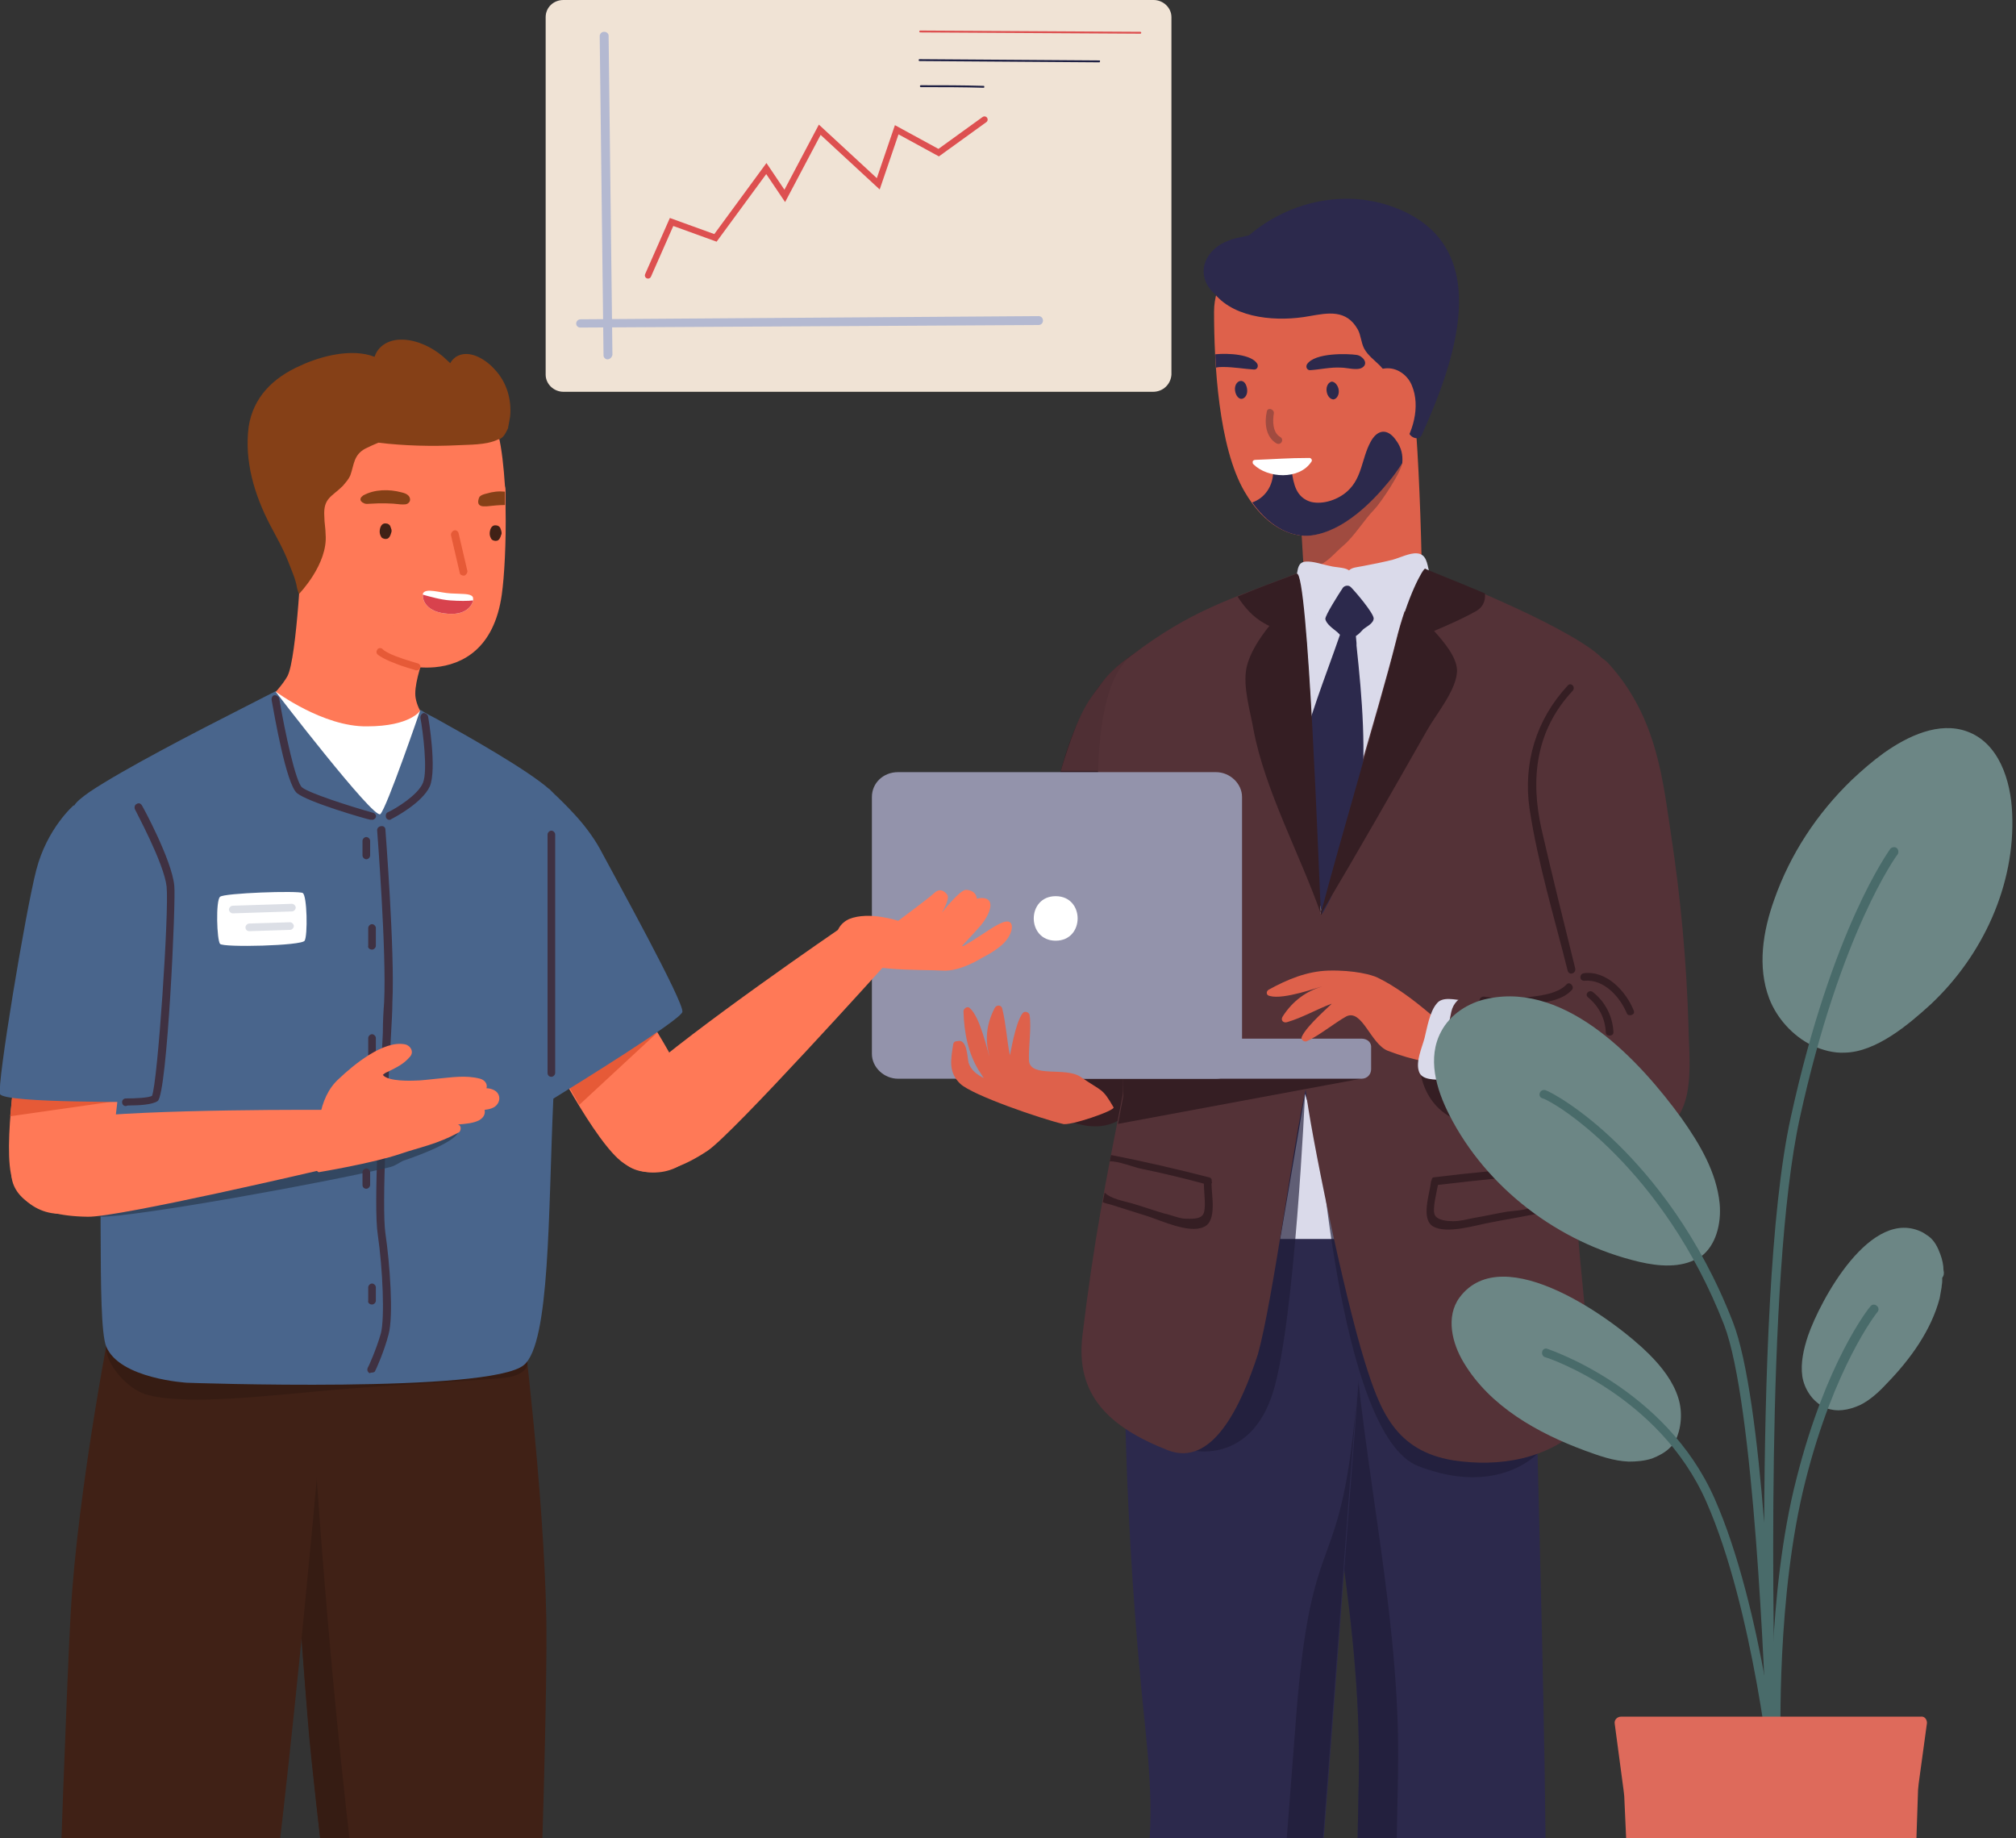 <?xml version="1.0" encoding="utf-8"?>
<!-- Generator: Adobe Illustrator 23.0.6, SVG Export Plug-In . SVG Version: 6.00 Build 0)  -->
<svg version="1.1" id="Layer_1" xmlns="http://www.w3.org/2000/svg" xmlns:xlink="http://www.w3.org/1999/xlink" x="0px" y="0px"
	 viewBox="0 0 317 289" style="enable-background:new 0 0 317 289;" xml:space="preserve">
<rect x="0" y="0" width="317" height="289" fill="#333333" stroke="none"/>
<style type="text/css">
	.st0{clip-path:url(#SVGID_2_);fill:#351E23;}
	.st1{clip-path:url(#SVGID_2_);fill:#4F2F34;}
	.st2{clip-path:url(#SVGID_2_);fill:#DADAEA;}
	.st3{clip-path:url(#SVGID_2_);fill:#2C294C;}
	.st4{opacity:0.65;clip-path:url(#SVGID_2_);fill:#1F1D36;enable-background:new    ;}
	.st5{clip-path:url(#SVGID_2_);fill:#1F1D36;}
	.st6{clip-path:url(#SVGID_2_);fill:#DE614B;}
	.st7{clip-path:url(#SVGID_2_);fill:#A04B40;}
	.st8{clip-path:url(#SVGID_2_);fill:#543237;}
	.st9{clip-path:url(#SVGID_2_);fill:#9393AB;}
	.st10{clip-path:url(#SVGID_2_);fill:#FFFFFF;}
	.st11{clip-path:url(#SVGID_2_);fill:#FF7957;}
	.st12{clip-path:url(#SVGID_2_);fill:#402116;}
	.st13{clip-path:url(#SVGID_2_);fill:#361C13;}
	.st14{clip-path:url(#SVGID_2_);fill:#E65A37;}
	.st15{clip-path:url(#SVGID_2_);fill:#854017;}
	.st16{clip-path:url(#SVGID_2_);fill:#D8424D;}
	.st17{clip-path:url(#SVGID_2_);fill:#49658C;}
	.st18{clip-path:url(#SVGID_2_);fill:#DCDFE6;}
	.st19{clip-path:url(#SVGID_2_);fill:#3F3142;}
	.st20{opacity:0.69;clip-path:url(#SVGID_2_);fill:#293A4F;enable-background:new    ;}
	.st21{clip-path:url(#SVGID_2_);fill:#F0E3D5;}
	.st22{clip-path:url(#SVGID_2_);fill:#B4B9D1;}
	.st23{clip-path:url(#SVGID_2_);fill:none;stroke:#DD5050;stroke-linecap:round;stroke-miterlimit:10;}
	.st24{clip-path:url(#SVGID_2_);fill:#DD5050;}
	.st25{clip-path:url(#SVGID_2_);fill:#1F2144;}
	.st26{clip-path:url(#SVGID_2_);fill:#6C8685;}
	.st27{clip-path:url(#SVGID_2_);fill:#496B6A;}
	.st28{clip-path:url(#SVGID_2_);fill:#DE6A5B;}
</style>
<g>
	<defs>
		<rect id="SVGID_1_" x="0" width="316.4" height="289"/>
	</defs>
	<clipPath id="SVGID_2_">
		<use xlink:href="#SVGID_1_"  style="overflow:visible;"/>
	</clipPath>
	<path class="st0" d="M180.1,101.7c-12.5,6.7-13.9,22.3-16.5,34.5c-2.2,10.3-9,27.1-0.9,36.4c2.7,3.1,8.7,5.9,12.9,3.7
		c4.2-2.2,5.1-9.8,5.6-14c1.7-16.2-2.3-32.8-5.5-48.6c-0.2-0.9-0.9-1.3-1.6-1.2c1.8-3.1,4.3-5.8,7.8-7.7
		C183.9,103.6,182.1,100.6,180.1,101.7L180.1,101.7z"/>
	<path class="st1" d="M166.8,121.2h9l2.4-18.3c0,0-2.9,1.7-4.9,4.4C171.4,110,169.9,110.9,166.8,121.2z"/>
	<path class="st2" d="M222,93.1c-3.8-0.8-8.5-1.9-12.9-1.9c-1.6-0.2-3.2-0.4-4.8-0.6c-1.8-0.2-2.2,1.8-1.2,2.9
		c-0.7,3.2,0,6.8,0.2,10.1c0.2,4.5,0.4,9,0.7,13.5c0.5,9,1.2,17.9,2,26.9c0.2,1.7,2.4,2.4,3.4,0.9c2.3-3.4,2.8-7,3.7-10.8
		c1.1-4.4,2.6-8.6,4-12.9c2.8-8.2,5.3-16.3,5.4-24.9C223.6,95.3,223.7,93.5,222,93.1L222,93.1z"/>
	<path class="st3" d="M244.4,335.1c-0.6-5.7-2.3-10.8-2.1-16.6c0.3-6.3,0.8-12.5,0.8-18.8c-0.1-29.2-1.1-58.4-1.7-87.6
		c-0.1-3.6-4.8-4.3-6.5-2.1c-0.3-3-0.8-6-1.3-8.9c-0.8-4.1-6.8-2.8-7.1,0.9c-0.2,1.9-0.3,3.8-0.4,5.7c-0.6-2.3-1.4-4.6-2.3-6.8
		c-0.7-1.7-2.4-2.6-4.1-2.5c0-0.1-0.1-0.3-0.1-0.4c-0.7-2.9-4.6-3.1-6.3-1.3c0-4.5-7.2-4.5-7.2,0c0.1,25.2,6.8,49.9,7.5,75
		c0.4,11.9-1,23.8,0.7,35.7c0.8,5.8,3,11.2,4.2,16.9c1.5,6.6-1.2,16.8-1.4,23.2c-0.1,5.2,1.4,10.6,2.4,15.7
		c0.7,3.8,0.2,10.5,4.8,11.7c4.6,1.2,16.4,0.5,16.4-1.6c0-1.9,0-8.9-0.3-10.7c-0.5-3,0.4-5.8,1.4-8.5
		C243.4,349.3,245,340.2,244.4,335.1L244.4,335.1z"/>
	<path class="st4" d="M230.5,374.9c-4.5-1.2-4.1-7.9-4.8-11.7c-0.9-5.1-2.5-10.5-2.4-15.7c0.1-6.5,2.8-16.6,1.4-23.2
		c-1.3-5.7-3.4-11.1-4.2-16.9c-1.7-11.8-0.4-23.8-0.7-35.7c-0.7-25.2-7.4-49.8-7.5-75c0-0.7,0.2-1.3,0.5-1.8c-1.6-2.6-6.7-2-6.7,1.8
		c0.1,25.2,6.8,49.9,7.5,75c0.4,11.9-1,23.8,0.7,35.7c0.8,5.8,3,11.2,4.2,16.9c1.5,6.6-1.2,16.8-1.4,23.2
		c-0.1,5.2,1.4,10.6,2.4,15.7c0.7,3.8,0.2,10.5,4.8,11.7c2.2,0.6,6,0.7,9.4,0.5C232.5,375.3,231.4,375.2,230.5,374.9L230.5,374.9z"
		/>
	<path class="st3" d="M209.1,169.4c-5.3-1.8-11.4-3-16.4-0.1c-1.8,1-3.1,2.5-4,4.1c-1.5-0.1-3,0.6-3.7,2.2c-2-2.4-7.4-1.2-7.6,2.9
		c-1.3,28.8-0.7,57.6,2,86.3c0.9,9.7,2.4,19.6,0.8,29.3c-1.4,8.2-2.9,15.3-0.6,23.5c1.4,5.1,2.3,8.8,1.5,14.1
		c-0.6,3.9-1,12.2-0.6,16.2c0.4,4.6,1.1,9.2,1.7,13.8c0.4,3.5,0.6,7.1,1,10.7c0.4,4.1,8.7,3.1,13.3,3c2.7,0,7.3-0.9,7.1-3.7
		c-1.1-15.8,1-36.5,2.2-52.2l3.8-49.3l7.4-97.5C217.3,168,210.9,166.1,209.1,169.4z"/>
	<path class="st5" d="M179.1,175.4c0.1,0.1,0.2,0.1,0.2,0.2c0.1-0.2,0.2-0.4,0.3-0.6C179.4,175.1,179.2,175.2,179.1,175.4
		L179.1,175.4z M203.4,169.4c0.3-0.5,0.8-1,1.3-1.3c-2.6-0.6-5.2-0.8-7.7-0.4C199.1,168.1,201.3,168.7,203.4,169.4L203.4,169.4z"/>
	<path class="st4" d="M213.5,217.6c-2.5,32.5-7.2,19.9-9.7,52.4l-3.8,49.3c-1.2,15.8-3.2,36.4-2.2,52.2c0.2,2.7-4.4,3.6-7.1,3.7
		c-0.7,0-1.4,0-2.3,0.1c2.6,0.2,5.8,0,8-0.1c2.7,0,7.3-1,7.1-3.7c-1.1-15.8,1-36.5,2.2-52.2l3.8-49.3
		C212,237.6,210.9,250.1,213.5,217.6L213.5,217.6z"/>
	<path class="st2" d="M201.3,194.8h11.5l-7.6-22.8L201.3,194.8L201.3,194.8z"/>
	<path class="st4" d="M188,228.1c0,0,8.8,1.8,12.2-9.3c3.4-11.1,5-46.7,5-46.7S184.2,220.6,188,228.1L188,228.1z"/>
	<path class="st6" d="M219.9,64.6c-4.1-1-8.1-1.9-12.2-2.8c-0.4-0.1-0.7-0.1-1-0.1c-2.1-0.1-4.5,1.6-3.9,4.3c2.1,10,1.5,16,2.6,26.3
		c0.5,4.6,18.2,3.2,18.2,1.4c0-7-0.4-18.5-0.9-25.5C222.5,66.5,221.5,65,219.9,64.6L219.9,64.6z"/>
	<path class="st7" d="M211.2,85.8c1.7-1.4,3.4-4.2,4.9-5.7c0.9-0.9,4.5-6.2,4.4-7.5c-0.1-1.2-3.3,4.1-5.1,4.3
		c-0.4,0-0.7,0.3-0.9,0.6c-1.6,0.2-3.6,1.5-4.9,2.4c-0.2-0.2-0.5-0.3-0.7-0.3c-1.4,0-3.1,0.8-4.4,1.8c0.2,2.7,0.3,5.3,0.5,8
		c0.6,0,1.3,0,1.9-0.3C208.7,88.5,209.8,87,211.2,85.8L211.2,85.8z"/>
	<path class="st6" d="M218.3,37c-2.9-2.9-7.5,0.6-11.3,0.6c-4.5,0-8.2-2.9-10.5,0.7c-2.9,3.1-5.6,6.3-5.6,10.7
		c0,8.1,0.7,21.3,4.8,28.3c3.2,5.5,7.3,7.2,10.3,6.9c5.1-0.6,9.7-5.3,12.3-8.5c1.4-1.7,3.8-5.5,4.3-7.4
		C225.7,57.3,226.8,45.6,218.3,37z"/>
	<path class="st3" d="M196.1,61.2c0.1,0.8-0.3,1.4-0.8,1.5s-1-0.5-1.1-1.3c-0.1-0.8,0.3-1.4,0.8-1.5C195.6,59.8,196,60.4,196.1,61.2
		z M210.5,61.3c0.1,0.8-0.3,1.4-0.8,1.5c-0.5,0-1-0.5-1.1-1.3c-0.1-0.8,0.3-1.4,0.8-1.5C209.9,60,210.4,60.6,210.5,61.3L210.5,61.3z
		"/>
	<path class="st3" d="M220,32.9c-8.1-3.4-17.3-1.3-23.6,4.1c-1.1,0.3-2.3,0.4-3.4,0.9c-1.3,0.5-2.5,1.4-3.2,2.7
		c-1.1,2-0.4,4.2,1.1,5.5c0,0,0,0.1,0.1,0.1c3.3,4,10.1,4.4,14.9,3.5c2.9-0.5,5.8-1.1,7.6,2.1c0.5,0.9,0.5,2,1,3
		c0.6,1.1,1.6,1.8,2.5,2.7c2.5,2.7,3.2,5,3.6,8.2c0,0.1,0,0.2-0.1,0.2c-0.1,0.4,0,0.7,0.2,0.9c0,0.1,0,0.2,0,0.3
		c0.1,0.6,0.4,0.9,0.9,1.1c0.4,0.7,1.6,1.1,2,0.1C228.5,57.4,235.3,39.3,220,32.9L220,32.9z"/>
	<path class="st6" d="M222,60.6c-0.6-1.5-2.1-2.7-3.8-2.7c-1.9,0-3,1.3-4,2.7c-1.6,2.2,1.4,4.1,3.4,3c0,0.4,0.1,0.8,0,1.1
		c-0.2,1.5-0.9,2.7-1.8,3.9c-1.8,2.5,2.4,4.8,4.2,2.4C222.2,68.2,223.4,63.9,222,60.6z"/>
	<path class="st3" d="M213.3,55.8c-1.3-0.2-6.6-0.4-7.8,1.5c-0.2,0.4,0,0.9,0.5,0.9c1.6-0.1,3.2-0.5,4.9-0.4c0.9,0,2.5,0.5,3.3,0
		C215.3,57.1,214.2,55.9,213.3,55.8z M191.1,55.7c0,0.7,0.1,1.4,0.1,2.1c0.4-0.1,0.8-0.1,1.1-0.1c1.7,0,3.3,0.3,4.9,0.4
		c0.5,0,0.7-0.5,0.5-0.9C196.8,55.7,193.2,55.5,191.1,55.7L191.1,55.7z"/>
	<path class="st7" d="M201.3,68.7c-1.2-0.7-1.2-2.5-1-3.7c0.1-0.7-1-1-1.1-0.3c-0.4,1.7-0.2,4,1.5,5C201.4,70.1,202,69.1,201.3,68.7
		L201.3,68.7z"/>
	<path class="st3" d="M215.5,69.5c-1.4,2.6-1.3,5.6-3.6,7.7c-1.4,1.3-3.8,2.2-5.8,1.7c-2.3-0.7-2.7-2.8-3-4.9c-0.1-1-1.2-1.3-1.9-1
		c-0.5,0.1-1,0.4-1,1.1c0,2.3-1.3,4.2-3.3,4.9c3,4.2,6.5,5.5,9.2,5.2c5.1-0.6,9.7-5.3,12.3-8.5c0.6-0.7,1.4-1.8,2.1-2.9
		c0.1-1.2-0.1-2.4-1-3.6C218.1,67.2,216.5,67.6,215.5,69.5L215.5,69.5z"/>
	<path class="st4" d="M241.8,228.5c0,0-6.2,6.9-18.8,2c-12.7-4.9-15.9-56.1-15.9-56.1L241.8,228.5L241.8,228.5z"/>
	<path class="st8" d="M250.3,214.8c-1.1-5.7-4.1-43.3-4.1-43.4c2.6-10.5,12-44.7,11.5-53.5c-0.3-6.2-2.3-12.2-7.7-16
		c-7.9-5.5-25.9-12.3-26-12.4c-0.3-0.1-2.8,4.3-4.5,11.3c-2.6,10.5-10.5,35.8-11.9,42.9c-0.2-5.8-2-54.2-3.8-53.5
		c-10.4,4-16.6,5.8-25.8,12.8c-11.9,9.1-0.2,62.6-1.5,69.3c-2.6,13.3-4.5,22.7-6.3,37.7c-1.1,9.2,4,14.3,13.4,18
		c7.1,2.8,11.6-7.1,14.2-15.1c2.4-8.7,5.6-33.4,7.5-41.6c0.7,6.3,5.9,31.9,9.3,42.8c2.4,7.7,4.8,14,13.9,15.5
		c7.2,1.1,15.1-0.1,20.6-5.7C251.7,221.2,250.9,218,250.3,214.8L250.3,214.8z"/>
	<path class="st0" d="M214,169.6l-38.2,7.1l0.8-4.2c0,0,0.2-1.7-0.3-4.5C188.4,166.2,214,169.6,214,169.6z"/>
	<path class="st9" d="M191.2,169.6h-50c-2.2,0-4.1-1.8-4.1-3.9v-40.4c0-2.2,1.8-3.9,4.1-3.9h50c2.2,0,4.1,1.8,4.1,3.9v40.4
		C195.3,167.8,193.5,169.6,191.2,169.6z"/>
	<path class="st10" d="M166,140.9c-4.6,0-4.6,7,0,7C170.6,147.9,170.6,140.9,166,140.9z"/>
	<path class="st9" d="M214.1,163.3h-57.6v6.3h57.6c0.9,0,1.5-0.7,1.5-1.5v-3.3C215.7,163.9,215,163.3,214.1,163.3L214.1,163.3z"/>
	<path class="st6" d="M175.1,174.1c-1.8-3.1-1.7-2.4-5.2-4.8c-2.4-1.6-7.8,0.2-8.1-2.5c-0.1-2,0.4-5.2,0.1-7.2
		c-0.1-0.5-0.8-0.7-1.1-0.3c-1.2,1.6-1.9,6.4-2,6.6c-0.5-2.4-0.6-4.9-1.2-7.3c-0.1-0.6-0.9-0.7-1.2-0.1c-1.4,2.7-1.5,5.2-0.8,7.6
		c-0.3-0.6-1.4-6.1-3.1-7.6c-0.4-0.4-1,0.1-1,0.5c0.1,3.3,0.7,6.5,2.4,9.3c0.3,0.4,0.5,0.8,0.8,1.2c-1-0.5-2-1.2-2.4-2.4
		c-0.2-0.8-0.2-3.9-1.8-3.4c-0.3,0-0.5,0.1-0.6,0.4c-0.4,2.5-0.8,4.5,1.1,6.3c1.9,1.8,12.7,5.5,16.1,6.3
		C168.1,177.1,175.4,174.6,175.1,174.1z"/>
	<path class="st0" d="M223.3,167.8c-0.1,0.2,0.4,8,8.8,9.1c8.4,1.1,15.1,5.2,15.1,5.2l-0.7-9.1C246.4,173.1,224.9,163.2,223.3,167.8
		L223.3,167.8z"/>
	<path class="st6" d="M199.5,155.6c2.9-1.6,6-2.9,9.4-3c4.1-0.1,6.9,0.7,7.7,1.1c5.6,2.7,11.6,8.7,14.4,11.3c0.5,0.5,0.4,1,0,1.4
		c-0.1,0.5-0.4,0.9-0.9,1c-3.7,0.2-8-0.7-11.9-2.2c-2.7-1.1-4-6.6-6.5-5.4c-1.8,1-4.4,3.1-6.2,3.9c-0.5,0.2-1-0.3-0.8-0.7
		c0.8-1.8,4.6-5,4.7-5.2c-2.4,0.9-4.6,2.2-7,2.9c-0.6,0.2-1.1-0.3-0.7-0.9c1.6-2.5,3.8-4,6.2-4.7c-0.6,0.1-6,2.1-8.2,1.5
		C199,156.5,199.1,155.8,199.5,155.6L199.5,155.6z"/>
	<path class="st2" d="M230.1,157.3c-1.3-0.1-3.3-0.7-4.2,0.5c-1.1,1.3-1.5,3.8-1.9,5.4c-0.4,1.5-1.4,3.7-0.9,5.2
		c0.4,1.5,2.6,1.3,3.9,1.4c0.9,0,1.3-0.8,1.2-1.5c-0.1-0.3-0.1-0.7-0.1-1c0.6-2.3,1.1-4.7,1.4-7c0,0,0-0.1,0-0.1
		c0-0.2,0.1-0.4,0.1-0.5c0.2,0,0.4,0.1,0.5,0.1C231.7,159.8,231.7,157.5,230.1,157.3z"/>
	<path class="st8" d="M265.5,161.3c-0.3-10-1.2-19.9-2.7-29.8c-1.3-8.4-2.1-18.6-9.8-27.1c-3.5-3.9-8.1,2.1-4.9,6.4
		c2.5,3.4,3.8,7.3,4.6,11.4c-0.3,0.6-0.4,1.2-0.5,1.8l-0.4,6.8c-2.4-0.8-5.4,0.3-5.4,3.7c-0.1,8-0.8,16-2.2,23.9
		c-2-0.4-4.1-0.4-6.1-0.1c-1.3-0.5-2.5-1.1-3.7-1.7c-2.2-1.1-5.6-0.3-6.2,2.5l-2,9.9c-0.4,2,0.6,4.6,2.9,5l15.8,2.7
		c4.2,0.7,9,2.3,13.3,1.9C267.2,177.7,265.6,167.7,265.5,161.3L265.5,161.3z"/>
	<path class="st0" d="M247.7,152.3c-1.8-7.3-3.6-14.5-5.3-21.9c-1.8-8-0.9-15.6,4.9-21.8c0.5-0.6-0.3-1.4-0.8-0.8
		c-5,5.4-7,12.2-6,19.3c1.3,8.6,3.9,17.1,6,25.5C246.7,153.4,247.8,153.1,247.7,152.3L247.7,152.3z M256.9,158.9
		c-1.2-3-4.2-6.3-7.8-5.9c-0.8,0.1-0.8,1.2,0,1.2c3.1-0.3,5.6,2.5,6.7,5.1C256,159.9,257.2,159.6,256.9,158.9z M250.5,156
		c-0.6-0.5-1.4,0.3-0.8,0.8c1.7,1.4,2.7,3.3,2.8,5.5c0,0.7,1.2,0.7,1.2,0C253.6,159.9,252.5,157.6,250.5,156L250.5,156z"/>
	<path class="st2" d="M224.7,89.8c-0.3-1.2-0.4-2.7-1.9-2.8c-1.1-0.1-2.7,0.7-3.8,1c-1.6,0.4-3.1,0.7-4.7,1c-1,0.2-1.7,0.2-2.2,0.7
		c0,0,0-0.1-0.1-0.1c-0.6-0.4-2.1-0.4-2.8-0.6c-1.1-0.2-2.7-0.8-3.9-0.7c-1.2,0.1-1.2,1.1-1.4,2.1c-0.1,0.4,0.2,0.7,0.6,0.7
		c-0.1,1.4,0.1,3.2,1,3.9c0.1,0.5,0.2,0.9,0.4,1.3c0.2,0.4,0.6,0.4,0.8,0.2c0.2,0.2,0.6,0.2,0.8,0c0.2,0.2,0.4,0.2,0.6,0.1
		c0.1,0.1,0.2,0.1,0.3,0.1c0,0.1,0,0.1,0,0.2c-0.3,0-0.6,0.2-0.6,0.5c0,0.4,0,0.8,0,1.1c0,0.6,0.9,0.8,1.1,0.3
		c0.3-0.6,0.5-1.1,0.8-1.7c0.1,0.6,0.9,0.8,1.2,0.2c0.2-0.5,0.3-0.9,0.5-1.4c0,0.4,0,0.7-0.1,1.1c-0.1,0.7,1.1,0.7,1.2,0
		c0.2,0.7,0.4,1.5,0.6,2.2c0.2,0.7,1.3,0.4,1.2-0.3c-0.1-0.7-0.3-1.4-0.4-2c0,0,0.1,0,0.1,0c0.6-0.3,1.2-0.5,1.8-0.8
		c0.1,0.3,0.5,0.6,0.9,0.4c0.8-0.3,1.6-0.7,2.4-1c-0.1,0.4,0.4,0.8,0.9,0.6c0.3-0.1,0.6-0.2,0.8-0.4c-0.1,0.4,0.4,0.9,0.9,0.6
		c1-0.6,2.1-1.5,2.2-2.7c0.1-0.1,0.2-0.3,0.2-0.4c0.1-0.6,0.2-1.3,0.3-1.9c0-0.1,0-0.3-0.1-0.4c0-0.1,0-0.2,0-0.4
		C224.6,90.3,224.8,90.1,224.7,89.8L224.7,89.8z"/>
	<path class="st3" d="M212.4,92.3c-0.4-0.4-1.1-0.2-1.3,0.2c-0.6,0.9-2.7,4.2-2.7,4.8c0.1,0.8,1.3,1.6,1.9,2.1
		c0.1,0.1,0.3,0.3,0.4,0.4c-2.3,6.7-5.1,13.4-6.5,20.3c0.1,1.9,0.2,3.7,0.4,5.6c0.2-1.8,0.5-3.7,0.9-5.4c-0.1,3.1,0,6.3,0.1,9.4
		c0.1,4.6-0.4,5.2,0.8,9.7c0.1,0.5,0.8,3,1.2,3c0,0,0.3,1.3,0.3,1.3c0.5-0.9,1.5-2.6,1.7-3.5c0.8-4,1.7-3.9,2.4-7.9
		c0.3-0.2,0.5-0.5,0.5-0.9c0.1-1.1,0.1-2.3,0.2-3.4c0.1-0.3,0.1-0.7,0.2-1c0.3,0.2,1,0.1,1-0.4c1-8.4,0.3-16.7-0.6-25.1
		c0-0.1,0-0.3,0-0.4l-0.1-1.1c0.5-0.3,0.9-0.8,1.2-1.1c0.5-0.4,1.6-0.9,1.6-1.7C215.9,96.3,213.2,93.1,212.4,92.3L212.4,92.3z"/>
	<path class="st0" d="M246.3,154.8c-1.4,1.5-4.4,1.8-6.3,2c-2.2,0.2-4.4,0.2-6.6-0.1c-0.8-0.1-1.1,1-0.3,1.1
		c2.6,0.3,5.1,0.4,7.7,0.1c2.2-0.3,4.9-0.6,6.4-2.3C247.6,155.1,246.8,154.2,246.3,154.8L246.3,154.8z M243.4,183.9
		c0-0.2-0.3-0.4-0.6-0.4c-5.8,0.3-11.5,0.9-17.3,1.6c-0.3,0-0.4,0.3-0.4,0.5c-0.1,0.1-0.1,0.2-0.1,0.3c-0.2,1.8-1.6,5.7,0.3,6.9
		c2.2,1.3,6.8-0.2,9.1-0.6c2-0.4,3.9-0.7,5.9-1.1c1-0.2,2.3-0.3,3-1.1C244.4,188.5,243.7,185.5,243.4,183.9L243.4,183.9z
		 M241.8,189.2c-1.1,1.1-3.3,1.1-4.8,1.3c-1.8,0.3-3.5,0.7-5.3,1c-1,0.2-2.1,0.5-3.2,0.5c-0.8,0-2.5-0.1-2.9-1
		c-0.4-0.9,0.3-3.5,0.5-4.7c3.4-0.4,6.9-0.8,10.3-1.1c1-0.1,4.2-0.8,5.1-0.4C243.1,185.4,242.6,188.4,241.8,189.2L241.8,189.2z
		 M190.5,185.7c0.1-0.2,0-0.5-0.4-0.6c-5.1-1.3-10.2-2.5-15.4-3.5c-0.1,0.3-0.1,0.7-0.2,1c1.2-0.1,3.8,0.9,4.7,1.1
		c3.4,0.7,6.8,1.5,10.1,2.4c0,1.3,0.4,3.9-0.1,4.8c-0.5,0.9-2.2,0.7-3,0.7c-1-0.1-2.1-0.6-3.1-0.8c-1.7-0.5-3.4-1.1-5.1-1.6
		c-1.4-0.4-3.3-0.7-4.3-1.7l-0.3,1.5c0.4,0.2,0.9,0.3,1.3,0.4c1.9,0.6,3.8,1.2,5.7,1.8c2.2,0.7,6.6,2.8,8.9,1.7
		c2.1-0.9,1.2-5,1.2-6.8C190.6,185.9,190.6,185.8,190.5,185.7L190.5,185.7z M233.5,93.3c-5.2-2.2-9.4-3.8-9.4-3.9
		c-0.3-0.1-2.8,4.3-4.5,11.3c-2.3,9.2-9.2,32.5-11.9,42.9c0.1-0.1,0.2-0.2,0.3-0.4c5.6-9.4,11-18.9,16.4-28.4
		c1.4-2.5,4.8-6.5,4.7-9.5c-0.1-2-1.9-4.2-3.6-6.1c2.1-0.9,4.2-1.8,6.2-2.9C233.2,95.6,233.6,94.5,233.5,93.3z"/>
	<path class="st0" d="M203.9,90.2c-3.5,1.3-6.5,2.4-9.3,3.6c1.1,1.7,2.4,3.2,4.2,4.2c0.2,0.1,0.5,0.3,0.8,0.4
		c-1.6,2-3.1,4.3-3.6,6.6c-0.6,3,0.6,6.8,1.1,9.7c1.8,9.6,7.4,19.8,10.6,29C207.4,137.9,205.7,89.5,203.9,90.2z M207.7,143.7
		c0.1,0.3,0.2,0,0.2-0.9C207.8,143.1,207.7,143.4,207.7,143.7z"/>
	<path class="st10" d="M197.1,73c2.2,2.2,7.2,2.5,9.1-0.4c0.2-0.2,0-0.6-0.3-0.6c-3.4,0-5.6,0.2-8.5,0.3c-0.3,0-0.5,0.2-0.4,0.4
		C196.9,72.7,197,72.9,197.1,73L197.1,73z"/>
	<path class="st11" d="M101.3,159c0,0,10,15.2,8.9,19.7c-1.3,5.4-7.6,7.2-12.1,4.2c-4.5-3-12.3-18.5-12.3-18.5L101.3,159L101.3,159z
		"/>
	<path class="st12" d="M82.1,207.3c0,0,3.4,26.9,3.8,47c0.4,20.1-3.6,123.7-4.8,125.3c-1.2,1.6-19.4,2.5-20.4,0.8
		c-0.5-0.9-4.8-46.2-9.3-82.6c-6.9-55.4-5.6-89.5-5.6-89.5S82.1,207.3,82.1,207.3z"/>
	<path class="st13" d="M48.9,218.4c0,0,8.8,162.7,32.1,161.2c0,0,0.2,0.1-0.7,0.4c-1.4,0.4-4.8,1.4-14.4,1.3
		c-1.9-0.1-5.2-0.3-5.4-1.1c-0.4-2.5-6.8-62-6.8-62s-4.5-38.4-5.1-45.3s-2.3-30.9-2.3-30.9S38.1,221.9,48.9,218.4L48.9,218.4z"/>
	<path class="st12" d="M17.8,205.8c0,0-5.6,28-6.7,48.1C10,274,6.5,376.8,7.6,378.4c1.2,1.6,22.4,3.3,23.4,1.6
		c0.6-0.9,7.1-42.6,11.7-79.6c4.9-39.3,9.2-91.6,9.2-91.6L17.8,205.8L17.8,205.8z"/>
	<path class="st11" d="M48,88.8c0.1,0.7,0.3,1.3,0.4,2c0.5,2.4,1.3,4.8,2.4,6.8c2,3.8,11.2,7.9,17.6,7.3c4.3-0.4,9.3-2.9,10.5-11.4
		c0.4-2.8,0.7-8.2,0.6-13.6c0-0.2,0-0.3,0-0.4c0-0.1,0-0.2,0-0.4c0-0.4,0-0.7,0-1.1c0-0.2,0-0.4,0-0.6c0-0.3,0-0.7-0.1-1
		c-0.2-3-0.5-5.8-1-7.9c-0.1-0.4-0.2-0.8-0.3-1.2c-0.2-0.6-0.5-1.1-0.8-1.5c-2.8-3.9-23.5-3.2-23.5-3.2l-6.6,12
		C47.1,74.5,46.7,81.6,48,88.8L48,88.8z"/>
	<path class="st11" d="M47.5,85.6c0,0.3-0.8,17.9-2.3,20.7c-1.5,2.7-5.6,6.1-5.6,6.1l25.6,31.5l6.4-25.2c0,0-6.4-5.9-6.3-9.7
		c0-2,1.2-5.4,1.4-5.9C66.9,102.6,47.5,85.6,47.5,85.6z"/>
	<path class="st12" d="M61.5,83.1c0-0.1-0.1-0.2-0.1-0.3c-0.1-0.3-0.4-0.5-0.7-0.5c-0.8-0.1-1,0.8-1,1.3c0,0.3,0.1,0.6,0.3,0.9
		c0.2,0.2,0.6,0.3,0.9,0.2c0.3-0.1,0.5-0.5,0.6-0.9C61.6,83.6,61.6,83.3,61.5,83.1z M78.8,83.4c0-0.1-0.1-0.2-0.1-0.3
		c-0.1-0.3-0.4-0.5-0.7-0.5c-0.8-0.1-1,0.8-1,1.3c0,0.3,0.1,0.6,0.3,0.9c0.2,0.2,0.6,0.3,0.9,0.2c0.3-0.1,0.5-0.5,0.6-0.9
		C78.9,84,78.9,83.7,78.8,83.4z"/>
	<path class="st14" d="M72.9,90.5c0,0,0.1,0,0.1,0c0.3-0.1,0.5-0.4,0.5-0.7c0,0,0,0,0,0l-1.4-6c-0.1-0.3-0.4-0.5-0.7-0.4
		c-0.3,0.1-0.5,0.4-0.5,0.7c0,0,0,0,0,0l1.4,6C72.3,90.3,72.6,90.5,72.9,90.5z"/>
	<path class="st15" d="M57.1,77.9C57.1,77.9,57.1,77.9,57.1,77.9c1.8-1,4.1-1,6-0.5c0.4,0.1,0.8,0.2,1.1,0.5s0.4,0.8,0.1,1.1
		c-0.3,0.4-0.9,0.3-1.3,0.3c-1.6-0.2-3.2-0.2-4.8-0.1c-0.3,0-0.7,0.1-1-0.1c-0.3-0.1-0.6-0.4-0.5-0.7C56.7,78.2,56.9,78.1,57.1,77.9
		z M75.3,79.3c0.3,0.4,0.9,0.3,1.3,0.3c0.9-0.1,1.9-0.2,2.8-0.2c0-0.1,0-0.2,0-0.4c0-0.4,0-0.7,0-1.1c0-0.2,0-0.4,0-0.6
		c-1-0.1-1.9,0-2.9,0.3c-0.4,0.1-0.8,0.2-1.1,0.5C75.2,78.5,75.1,79,75.3,79.3z"/>
	<path class="st10" d="M70.5,96.5c2.7,0.2,3.7-1.2,3.9-2.1c0-0.3,0-0.5-0.1-0.6c-0.4-0.5-1.6-0.4-3.4-0.5c-1.8-0.1-3.9-0.9-4.4,0
		c0,0.1,0,0.1,0,0.2C66.4,94.3,67,96.3,70.5,96.5z"/>
	<path class="st16" d="M70.5,96.5c2.7,0.2,3.7-1.2,3.9-2.1c-0.8,0.1-2.2,0.1-3.6,0c-1.5-0.1-3.2-0.6-4.3-0.9
		C66.4,94.3,67,96.3,70.5,96.5z"/>
	<path class="st15" d="M42.5,82.6c-2.5-4.8-4.1-10.1-3.4-15.5c0.7-4.6,3.8-7.7,8.1-9.6c3.2-1.5,8.1-2.8,11.7-1.4
		c0.5-1.6,2.1-2.8,4.5-2.7c2.3,0.1,4.5,1.2,6.2,2.6c0.3,0.3,0.8,0.7,1.2,1.1c0.2-0.4,0.5-0.7,0.9-1c2.1-1.3,4.8,0.5,6.1,2
		c1.9,2,2.7,4.8,2.4,7.5c-0.1,0.6-0.2,1.1-0.3,1.6c0,0,0,0,0,0.1c-0.1,0.2-0.2,0.4-0.3,0.6c-0.3,0.6-0.7,1.1-1.3,1.2
		c-1.8,0.9-4.7,0.8-6.3,0.9c-4,0.2-8.4,0.1-12.5-0.4c-0.7,0.3-1.4,0.6-2,0.9c-1.9,1-1.8,2.5-2.4,4.2c-0.3,0.7-0.7,1.1-1.2,1.7
		c-1.7,1.7-3.1,1.9-2.9,4.8c0,1,0.2,1.9,0.2,2.8c0.4,4.7-4.2,9.4-4.2,9.4c0,0-0.3-0.9-0.3-1c-0.2-1.3-0.8-2.6-1.3-3.9
		C44.6,86.4,43.5,84.5,42.5,82.6z"/>
	<path class="st10" d="M66.1,111.7c0,0-1.5,2.5-8.4,2.5c-6.9,0.1-14.4-5.5-14.4-5.5s2.6,9.5,4.8,12.3c2.2,2.8,6,8.5,8.5,10
		c2.5,1.5,4.5,4.3,7.8,0.7c3.3-3.7,5.6-7.3,5.5-10.6C69.7,117.9,66.1,111.7,66.1,111.7L66.1,111.7z"/>
	<path class="st13" d="M82.9,214c0,0,0.6,1.7-2.7,2.5c-1.8,0.4-13.8,0.9-26.3,1.9c-11.8,1-24.7,2.7-31.1,0.8
		c-3.5-1.3-6.3-5.3-6.1-7.5C16.9,209.5,82.9,214,82.9,214L82.9,214z"/>
	<path class="st17" d="M15.1,171.9c1.4,9.4,0,35.8,1.6,39.8c2.1,5.1,12.7,5.7,12.7,5.7s47.7,1.7,53-2.8c4.1-3.5,3.8-23.9,4.6-41.7
		c0.2-5.3,0.6-10.4,1.2-14.7c1.2-8.8,1.6-22.7,0.4-29.5c-0.3-1.6-0.6-2.8-1.1-3.4c-0.2-0.2-0.4-0.5-0.6-0.7
		c-0.3-0.3-0.5-0.5-0.5-0.5c-3.5-3.1-13.1-8.5-17.8-11.1c-1.6-0.8-2.5-1.4-2.5-1.4s-5.3,15.5-6.3,16.4c-1,0.9-16.5-19.3-16.5-19.3
		s-2.2,1.1-5.3,2.7c-6.9,3.5-18.7,9.6-23.9,13.1c-1.3,0.9-2.1,1.6-2.4,2.1C9.6,129.9,13.7,162.4,15.1,171.9z"/>
	<path class="st10" d="M47.6,140.4c0.7,0.4,0.8,6.7,0.3,7.5c-0.4,0.8-12.8,1.1-13.3,0.5c-0.5-0.6-0.7-6.8,0-7.4
		C35.2,140.4,46.9,140,47.6,140.4L47.6,140.4z"/>
	<path class="st18" d="M36.6,143.6L36.6,143.6l9.3-0.3c0.3,0,0.6-0.3,0.6-0.6c0-0.3-0.3-0.6-0.6-0.6c0,0,0,0,0,0l-9.3,0.3
		c-0.3,0-0.6,0.3-0.6,0.6c0,0,0,0,0,0C36,143.3,36.3,143.6,36.6,143.6L36.6,143.6z M39.2,146.4L39.2,146.4l6.4-0.2
		c0.3,0,0.6-0.3,0.6-0.6c0-0.3-0.3-0.6-0.6-0.6l-6.4,0.2c-0.3,0-0.6,0.3-0.6,0.6C38.6,146.2,38.9,146.4,39.2,146.4z"/>
	<path class="st11" d="M18.9,167.9c0,0-1,18-4.6,21.1c-4.3,3.6-10.5,1.6-12.3-3.4c-1.8-4.9,1.1-21.9,1.1-21.9L18.9,167.9z"/>
	<path class="st19" d="M58.5,215.8c0.2,0,0.5-0.1,0.5-0.3c0.1-0.1,1.4-3,2.1-5.7c0.8-2.9,0.2-11.2-0.5-15.9
		c-0.6-4.3,0.3-21.3,0.9-31.5c0.1-1.9,0.2-3.5,0.2-4.8c0.4-8.1-1.1-27-1.1-27.2c0-0.3-0.3-0.6-0.7-0.5c-0.3,0-0.6,0.3-0.6,0.6
		c0,0.2,1.5,19,1.1,27.1c-0.1,1.3-0.2,2.9-0.2,4.8c-0.5,10.2-1.5,27.3-0.8,31.7c0.8,5.5,1.1,13.1,0.5,15.5c-0.7,2.5-2,5.4-2.1,5.5
		c-0.1,0.3,0,0.6,0.3,0.8C58.3,215.8,58.4,215.8,58.5,215.8z"/>
	<path class="st19" d="M58.5,166.2c0.3,0,0.6-0.3,0.6-0.6v-2.4c0-0.3-0.3-0.6-0.6-0.6c-0.3,0-0.6,0.3-0.6,0.6v2.4
		C57.8,166,58.1,166.2,58.5,166.2z"/>
	<path class="st14" d="M103.4,162.3l-12.3,11.4l-1.9-3.3L103.4,162.3z"/>
	<path class="st17" d="M79.5,141.6c0.9,1.6,6.8,31.6,6.8,31.6s0.2-0.1,0.6-0.4c3.4-2.1,20.1-12.4,20.4-13.7
		c0.3-1.5-10.6-21.2-13-25.7c-1-1.8-2.5-3.8-4-5.4c-1.1-1.2-2.3-2.4-3.5-3.5c-0.3-0.3-0.5-0.5-0.5-0.5s-0.7,1.5-1.7,3.5
		C82.4,132.4,78.9,140.5,79.5,141.6L79.5,141.6z"/>
	<path class="st14" d="M1.9,172.5l-0.3,3l16.8-2.4l-0.1-2C18.3,171.2,1.9,172.5,1.9,172.5z"/>
	<path class="st17" d="M11.6,126.6c0,0-4.2,3.6-5.9,10.2c-1.7,6.6-6.2,33.7-5.7,35.2c0.5,1.5,23.7,1.2,23.7,1.3
		c0,0.1-2.6-32.4-3.9-34.4C18.5,136.8,11.6,126.6,11.6,126.6L11.6,126.6z"/>
	<path class="st14" d="M65.5,105.4c0.3,0,0.5-0.2,0.6-0.4c0.1-0.3-0.1-0.6-0.4-0.7c0,0-1.8-0.5-3.4-1.1c-1.3-0.5-1.9-0.9-2.1-1.1
		l-0.1-0.1c-0.3-0.2-0.7-0.1-0.8,0.2c-0.2,0.3-0.1,0.6,0.2,0.8c0.3,0.2,1,0.7,2.4,1.2c1.6,0.7,3.4,1.1,3.5,1.2
		C65.4,105.4,65.4,105.4,65.5,105.4z"/>
	<path class="st11" d="M111.3,180.9c4-2.7,27.7-29,27.7-29l-6.8-6c0,0-23.4,16-31.9,23.7C91.8,177.2,96.8,190.6,111.3,180.9
		L111.3,180.9z"/>
	<path class="st11" d="M154.4,150.6c0,0-3.4,2.2-6.2,2c-2.9-0.2-14.3,0.3-16-2.9c-1.7-3.1,0.2-4.7,1.3-5.2c3.2-1.3,7.8,0.3,7.8,0.3
		l7.9,2.6L154.4,150.6L154.4,150.6z"/>
	<path class="st11" d="M154.4,150.6c0,0,1.7-0.8,3.1-2c1.5-1.3,2-3.1,1.3-3.6c-0.7-0.5-2.4,0.6-4.5,2c-2.1,1.4-3.3,2-3.3,2
		s2.1-2.2,3.3-3.6c1.2-1.5,1.8-3.1,1.2-3.8c-0.6-0.7-1.9-0.3-1.9-0.3s0-1.3-1.7-1.4c-1,0-3.8,3.6-3.8,3.6s1.4-2.3,0.8-2.9
		c-0.5-0.6-1.2-1-2.1-0.1c-1,0.9-5.6,4.3-5.6,4.3l1,3.9c0,0,4.6,1.2,4.8,1.3C147.2,150.2,154.4,150.6,154.4,150.6L154.4,150.6z"/>
	<path class="st20" d="M72.1,177.9c0,0,0.1,1.6-8.7,4.6c-0.5,0.2-1.3,0.9-2.5,1.1c-9.5,2.3-39.9,7.8-45.2,7.7
		c-6-0.2,43.8-16.6,46.4-16.1C64.8,175.6,72.1,177.9,72.1,177.9L72.1,177.9z"/>
	<path class="st11" d="M13.8,191.3c4.9,0.1,37.3-7.5,37.3-7.5l0.7-9.3c0,0-28.7-0.2-40.2,1.3C0.1,177.4-3.8,191.1,13.8,191.3z"/>
	<path class="st11" d="M48.9,181.8c-0.1-1.4,0-3.1,0.3-4.4c0.2-0.8,0.5-1.5,1.1-1.9c0.4-2.2,1.3-4.4,3-5.9c2.2-2.1,7-6.1,10.4-5.4
		c0.9,0.2,1.4,1.2,0.8,1.9c-1,1.2-2.1,1.7-3.5,2.4c-0.3,0.1-0.6,0.3-0.8,0.5c0.8,1.1,4.8,0.9,4.9,0.9c1.2,0,2.4-0.2,3.6-0.3
		c2.3-0.2,4.5-0.6,6.8,0c0.7,0.2,1.2,0.8,1,1.5c0.4,0,0.8,0.1,1.2,0.3c0.8,0.4,1.1,1.4,0.5,2.2c-0.4,0.6-1.2,0.8-2,0.9
		c0.1,0.5,0,1.1-0.8,1.6c-0.9,0.5-2.2,0.6-3.4,0.7c0.7,0.2,0.4,1.1,0.2,1.2c-3.4,1.9-6.3,2.4-9.2,3.4c-4.4,1.5-12.9,2.9-12.9,2.9
		s-1-0.6-0.5-1.2C49.1,182.8,49,182.3,48.9,181.8L48.9,181.8z"/>
	<path class="st19" d="M86.7,169.3c0.3,0,0.6-0.3,0.6-0.6v-37.5c0-0.3-0.3-0.6-0.6-0.6c-0.3,0-0.6,0.3-0.6,0.6v37.5
		C86.1,169,86.3,169.3,86.7,169.3z M58.5,128.9c0.3,0,0.5-0.2,0.6-0.4c0.1-0.3-0.1-0.6-0.4-0.7c0,0,0,0,0,0
		c-3.9-1.1-10.1-3.1-11.2-4c-1-0.8-2.7-8.7-3.6-14c-0.1-0.3-0.4-0.5-0.7-0.5c0,0,0,0,0,0c-0.3,0-0.5,0.3-0.5,0.7c0,0,0,0,0,0
		c0.4,2.2,2.3,13.3,4,14.7c1.7,1.4,10.6,4,11.6,4.2C58.3,128.8,58.4,128.9,58.5,128.9L58.5,128.9z M61.2,128.9c0.1,0,0.2,0,0.3-0.1
		c0.2-0.1,4.9-2.5,6.1-5.2c1.1-2.7-0.2-10.6-0.3-11c-0.1-0.3-0.4-0.5-0.7-0.5c-0.3,0.1-0.5,0.4-0.5,0.7c0.4,2.2,1.2,8.4,0.4,10.3
		c-0.8,1.9-4.2,4-5.5,4.6c-0.3,0.1-0.4,0.5-0.3,0.8c0,0,0,0,0,0C60.7,128.7,61,128.9,61.2,128.9z M20.5,173.8c1.2,0,3.5-0.1,4.3-0.7
		c1.5-1.1,2.9-31.8,2.6-33.9c-0.4-4-4.9-12.3-5.1-12.6c-0.2-0.3-0.5-0.4-0.8-0.2c-0.3,0.1-0.4,0.5-0.3,0.8c0,0,0,0,0,0
		c0,0.1,4.6,8.5,5,12.2c0.4,3.9-1.4,30.8-2.3,32.9c-0.6,0.3-2.5,0.4-4.1,0.4c-0.3,0-0.6,0.2-0.6,0.6c0,0,0,0,0,0
		c0,0.3,0.2,0.6,0.6,0.6C20,173.8,20.2,173.8,20.5,173.8L20.5,173.8z M57.6,135.1c0.3,0,0.6-0.3,0.6-0.6v-2.3c0-0.3-0.3-0.6-0.6-0.6
		c-0.3,0-0.6,0.3-0.6,0.6v2.3C57,134.8,57.3,135.1,57.6,135.1z M58.5,149.3c0.3,0,0.6-0.3,0.6-0.6v-2.8c0-0.3-0.3-0.6-0.6-0.6
		c-0.3,0-0.6,0.3-0.6,0.6v2.8C57.8,149,58.1,149.3,58.5,149.3z M57.6,186.9c0.3,0,0.6-0.3,0.6-0.6v-2c0-0.3-0.3-0.6-0.6-0.6
		c-0.3,0-0.6,0.3-0.6,0.6v2C57,186.7,57.3,186.9,57.6,186.9z M58.5,205.1c0.3,0,0.6-0.3,0.6-0.6v-2.1c0-0.3-0.3-0.6-0.6-0.6
		c-0.3,0-0.6,0.3-0.6,0.6v2.1C57.8,204.8,58.1,205.1,58.5,205.1z"/>
	<path class="st21" d="M181.3,61.6H88.6c-1.5,0-2.8-1.2-2.8-2.7V2.7C85.8,1.2,87,0,88.6,0h92.8c1.5,0,2.8,1.2,2.8,2.7v56.2
		C184.1,60.4,182.9,61.6,181.3,61.6L181.3,61.6z"/>
	<path class="st22" d="M95.5,56.5c-0.3,0-0.6-0.3-0.6-0.6L94.3,5.7C94.3,5.3,94.6,5,95,5c0.4,0,0.7,0.3,0.7,0.6l0.6,50.2
		C96.2,56.2,95.9,56.5,95.5,56.5L95.5,56.5z"/>
	<path class="st22" d="M91.2,51.5c-0.3,0-0.6-0.3-0.6-0.6c0-0.4,0.3-0.7,0.7-0.7l72-0.5c0.4,0,0.7,0.3,0.7,0.7s-0.3,0.7-0.7,0.7
		L91.2,51.5C91.3,51.5,91.2,51.5,91.2,51.5L91.2,51.5z"/>
	<path class="st23" d="M101.9,43.3l3.7-8.4l6.9,2.5l8-10.9l2.9,4.3l5.5-10.4l9.2,8.5l2.9-8.5l6.6,3.6l7.2-5.2"/>
	<path class="st24" d="M179.3,5l-34.6-0.2c-0.2,0-0.2,0.3,0,0.3l34.6,0.2C179.5,5.3,179.5,5,179.3,5z"/>
	<path class="st25" d="M172.9,9.5c-11.5-0.1-16.7-0.1-28.3-0.2c-0.2,0-0.2,0.3,0,0.3c11.5,0.1,16.7,0.1,28.3,0.2
		C173,9.7,173,9.5,172.9,9.5L172.9,9.5z M154.7,13.5c-3.3-0.1-6.6-0.1-9.9-0.1c-0.2,0-0.2,0.3,0,0.3c3.3,0,6.6,0,9.9,0.1
		C154.8,13.8,154.8,13.5,154.7,13.5L154.7,13.5z"/>
	<path class="st26" d="M316.4,127.9c-0.2-5.2-2.1-11.1-7.1-12.9c-4.4-1.6-9.3,0.7-13.1,3.4c-1.8,1.3-3.4,2.7-5,4.2
		c-5.5,5.3-9.7,11.7-12.2,18.8c-1.8,5-2.7,10.6-0.8,15.6c1.2,3.1,3.7,5.9,6.8,7.4c1.6,0.7,3.3,1.2,5.1,1.1c4.9-0.1,10-4.4,13.5-7.6
		C311.8,150.2,316.9,139.1,316.4,127.9z M270.4,189.2c-0.5-4.9-3.1-9.3-6-13.4c-6.4-8.8-17.9-21.4-30.4-18.8c-3.1,0.6-6,2.5-7.4,5.2
		c-2.2,4.1-0.8,9,1.3,13.1c5.8,11.4,17.1,20.1,29.9,23.1c3,0.7,6.5,1,9.2-0.6c0.1,0,0.1-0.1,0.2-0.1c0.1,0,0.1-0.1,0.2-0.1
		C269.8,195.9,270.7,192.4,270.4,189.2L270.4,189.2z M263.9,219.8c-0.8-2.6-2.6-4.9-4.6-6.9c-5.3-5.3-22.9-18.2-29.8-8.9
		c-2.2,3-1.2,7.2,0.7,10.3c4.1,6.8,11.5,11,19.1,13.8c2.2,0.8,4.4,1.6,6.8,1.7c1.2,0,2.5-0.1,3.7-0.5c1-0.4,2-0.9,2.8-1.7
		c0.3-0.3,0.6-0.6,0.8-1C264.4,224.6,264.6,222,263.9,219.8L263.9,219.8z"/>
	<path class="st27" d="M279.3,281.6c-0.4,0-0.7-0.3-0.7-0.6c0-0.3-2.8-27.9-10.3-44.9c-7.4-16.8-25.1-22.7-25.3-22.7
		c-0.4-0.1-0.6-0.5-0.5-0.9c0.1-0.4,0.5-0.6,0.9-0.4c0.2,0.1,18.5,6.1,26.2,23.5c7.6,17.2,10.4,45,10.4,45.3
		C280,281.3,279.7,281.6,279.3,281.6C279.3,281.6,279.3,281.6,279.3,281.6z"/>
	<path class="st26" d="M305.6,199.7c0-0.8-0.2-1.7-0.5-2.5c-0.4-1.1-0.9-2.1-1.8-2.8c-0.3-0.2-0.6-0.4-0.9-0.6
		c-8.2-4.3-16.2,10.7-18.1,16.2c-0.7,2.1-1.2,4.3-0.9,6.4c0.3,1.9,1.5,3.8,3.2,4.7c0.2,0.1,0.4,0.2,0.6,0.3c0.8,0.3,1.7,0.4,2.5,0.3
		c1-0.1,1.9-0.4,2.8-0.8c1.6-0.8,3-2.1,4.2-3.4c3.7-3.8,7-8.4,8.3-13.4v0c0.1-0.6,0.2-1.1,0.3-1.7c0-0.3,0.1-0.6,0.1-1
		c0-0.2,0-0.3,0-0.5C305.7,200.5,305.7,200.1,305.6,199.7z"/>
	<path class="st27" d="M279.2,274.7c-0.4,0-0.7-0.3-0.7-0.7c0-0.2-0.7-23.5,4-41.6c4.6-18.2,11.3-26.7,11.6-27
		c0.2-0.3,0.7-0.4,1-0.1c0.3,0.2,0.4,0.7,0.1,1c-0.1,0.1-6.8,8.6-11.3,26.5c-4.6,18-3.9,41-3.9,41.2
		C279.9,274.4,279.6,274.7,279.2,274.7C279.2,274.7,279.2,274.7,279.2,274.7L279.2,274.7z"/>
	<path class="st27" d="M277.8,274.6c0-0.1,0-0.6,0-1.5c-0.3-8.7-2-52.6-6.7-64.8c-9.5-24.4-26.3-34.9-28.5-35.6
		c-0.4-0.1-0.6-0.4-0.5-0.8c0,0,0,0,0,0c0.1-0.4,0.5-0.6,0.9-0.5c0.7,0.2,5.6,2.8,11.4,8.5c5.3,5.2,12.8,14.3,18.1,28
		c2.3,5.9,3.9,18.7,4.9,31.5c0.1-22,0.9-48.9,4.2-63.8c6.5-29.6,15.3-41.6,15.6-42.1c0.2-0.3,0.7-0.4,1-0.2c0.3,0.2,0.4,0.7,0.2,1
		c-0.1,0.1-9,12.2-15.4,41.5c-5.5,25.1-4.1,84.9-3.8,96.7c0,1.1,0.1,1.9,0.1,2.1L277.8,274.6L277.8,274.6z"/>
	<path class="st28" d="M303,270.9l-1.3,9.5l-0.1,1l-1.3,38.6c-0.1,0.5-0.5,0.8-1,0.8h-41.2c-0.5,0-0.9-0.4-1-0.8l-1.7-37.6l-0.1-0.9
		l-1.4-10.5c-0.1-0.6,0.4-1.1,1-1.1H302C302.6,269.8,303,270.3,303,270.9L303,270.9z"/>
</g>
</svg>

